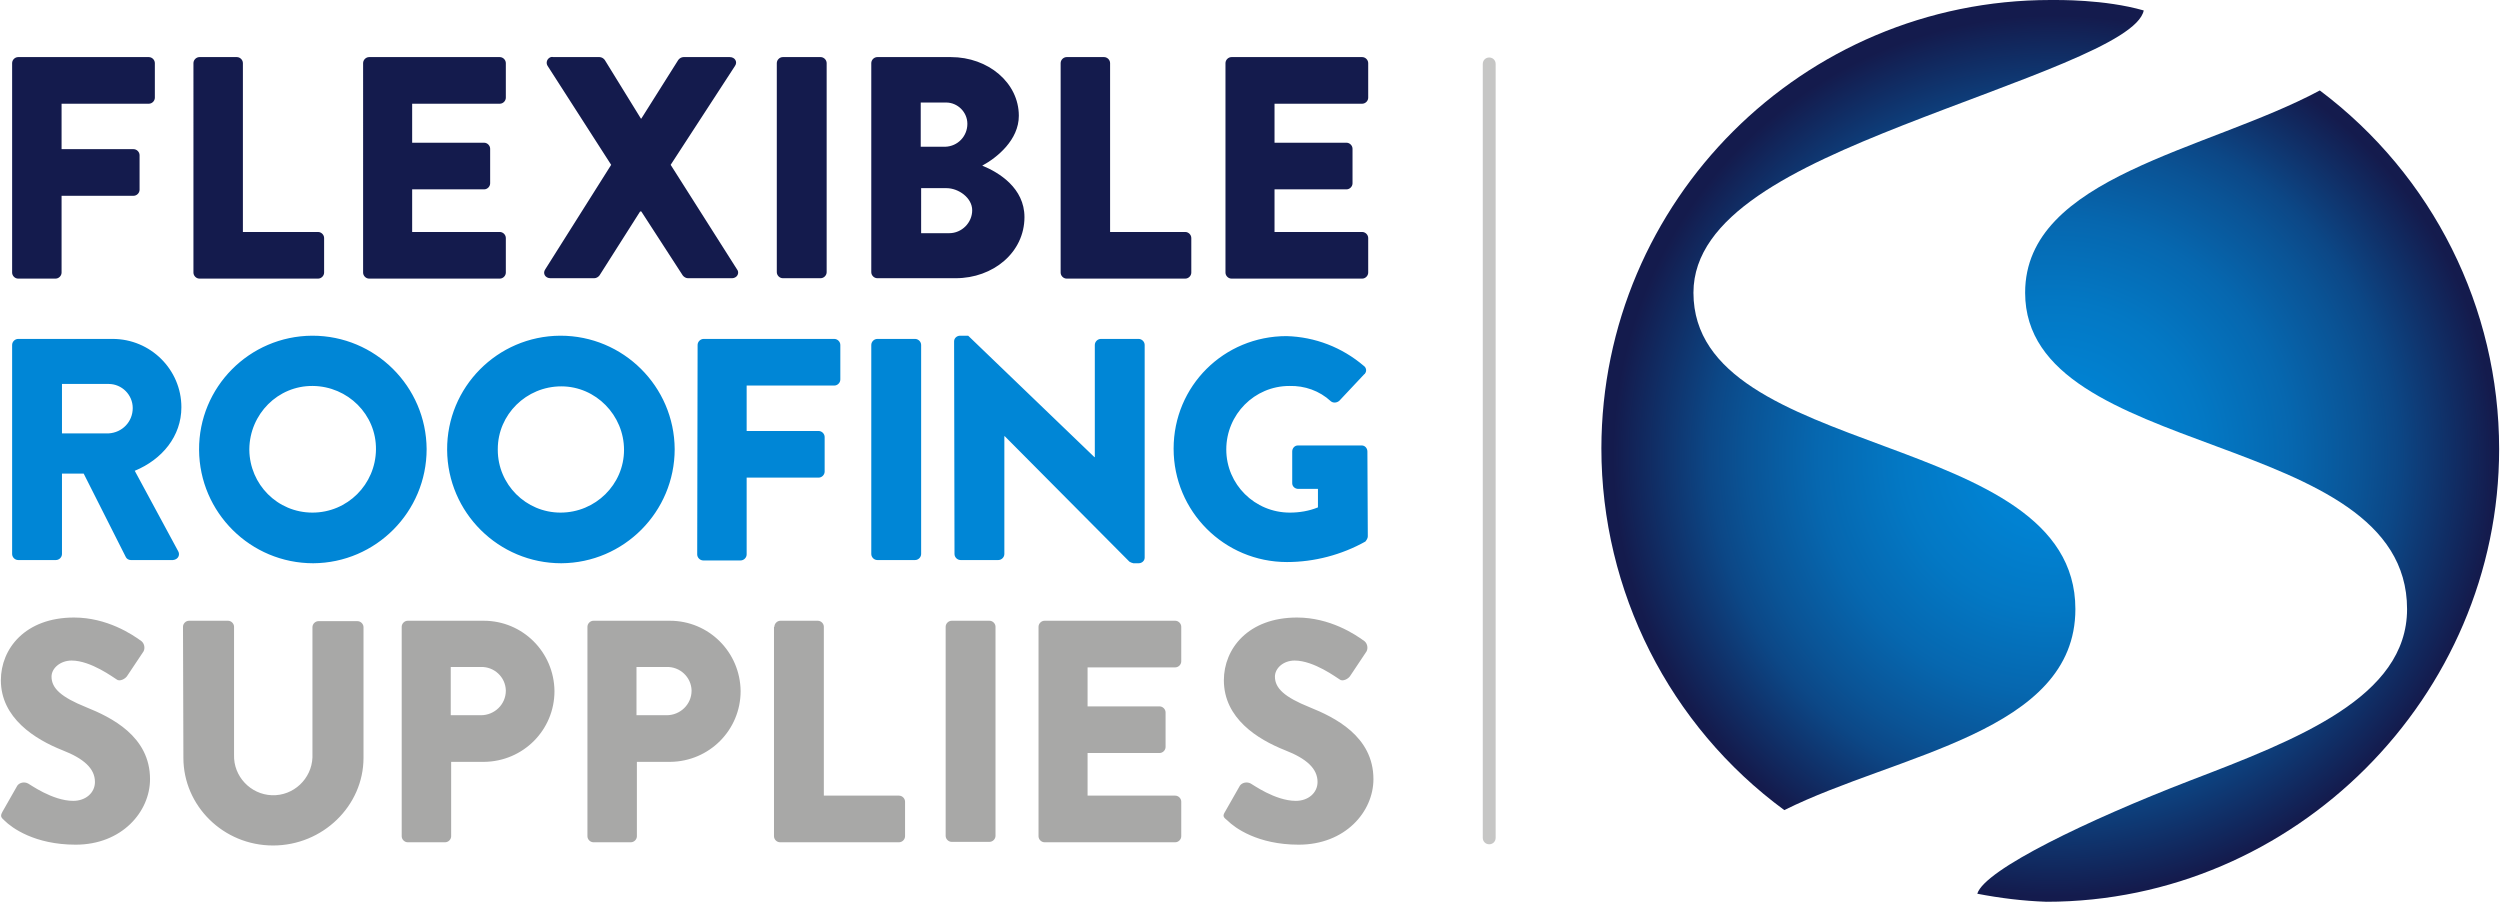 <svg xml:space="preserve" viewBox="0 0 621.4 224.3" height="224" width="621" y="0" x="0" xmlns="http://www.w3.org/2000/svg"><style>.st3{fill:#141b4d}.st4{fill:#0086d6}.st5{fill:#a8a8a7}</style><radialGradient gradientUnits="userSpaceOnUse" gradientTransform="matrix(1 0 0 -1 .001 224.006)" r="109.57" cy="110.564" cx="510.579" id="SVGID_1_"><stop stop-color="#0086d6" offset="0"></stop><stop stop-color="#0182d2" offset=".17"></stop><stop stop-color="#0378c4" offset=".35"></stop><stop stop-color="#0667af" offset=".54"></stop><stop stop-color="#0a5395" offset=".7"></stop><stop stop-color="#0c4786" offset=".78"></stop><stop stop-color="#11295f" offset=".93"></stop><stop stop-color="#141b4d" offset="1"></stop></radialGradient><path fill="url(#SVGID_1_)" d="M443.6 201.5c28.1-14 72.4-19.3 72.4-50 0-45-95-36.8-95-78.7 0-19.2 25.4-31.1 52-41.6 28.5-11.2 58.4-20.6 60-28.6C523.2-.2 511.6 0 509.8 0c-61.6 0-111.6 49.9-111.7 111.5 0 35.5 16.9 69 45.5 90z"></path><radialGradient gradientUnits="userSpaceOnUse" gradientTransform="matrix(1 0 0 -1 .001 224.006)" r="109.57" cy="110.564" cx="510.579" id="SVGID_2_"><stop stop-color="#0086d6" offset="0"></stop><stop stop-color="#0182d2" offset=".17"></stop><stop stop-color="#0378c4" offset=".35"></stop><stop stop-color="#0667af" offset=".54"></stop><stop stop-color="#0a5395" offset=".7"></stop><stop stop-color="#0c4786" offset=".78"></stop><stop stop-color="#11295f" offset=".93"></stop><stop stop-color="#141b4d" offset="1"></stop></radialGradient><path fill="url(#SVGID_2_)" d="M576.8 22.5c-28 15-73.3 21.4-73.3 50.3 0 41.9 95 33.7 95 78.7 0 21.9-27.2 32.4-54.1 42.7-25.1 9.7-51 22.1-52.8 28.1 5.7 1.1 11.4 1.8 17.2 2 61.7 0 112.6-51 112.6-112.6 0-35.1-16.5-68.1-44.6-89.2z"></path><path fill="#c6c6c5" d="M370.2 210c-.9 0-1.6-.7-1.6-1.6V15.9c0-.9.7-1.6 1.6-1.6s1.6.7 1.6 1.6v192.5c0 .9-.7 1.6-1.6 1.6z"></path><g><path d="M2.8 15.7c0-.8.7-1.5 1.5-1.5h32.5c.8 0 1.5.7 1.5 1.5v8.6c0 .8-.7 1.5-1.5 1.5H15.1v11.3H33c.8 0 1.5.7 1.5 1.5v8.6c0 .8-.7 1.5-1.5 1.5H15.1v19.1c0 .8-.7 1.5-1.5 1.5H4.3c-.8 0-1.5-.7-1.5-1.5V15.7zM47.9 15.7c0-.8.7-1.5 1.5-1.5h9.3c.8 0 1.5.7 1.5 1.5v42h18.7c.8 0 1.5.7 1.5 1.5v8.6c0 .8-.7 1.5-1.5 1.5H49.4c-.8 0-1.5-.7-1.5-1.5V15.7zM90.1 15.7c0-.8.7-1.5 1.5-1.5h32.5c.8 0 1.5.7 1.5 1.5v8.6c0 .8-.7 1.5-1.5 1.5h-21.8v9.7h17.9c.8 0 1.5.7 1.5 1.5v8.6c0 .8-.7 1.5-1.5 1.5h-17.9v10.6h21.8c.8 0 1.5.7 1.5 1.5v8.6c0 .8-.7 1.5-1.5 1.5H91.6c-.8 0-1.5-.7-1.5-1.5V15.7zM151.8 41L136 16.4c-.4-.6-.3-1.5.4-2 .3-.2.6-.3 1-.2h11.5c.5 0 1 .3 1.3.7l9 14.6h.1l9.2-14.6c.3-.4.8-.7 1.3-.7h11.5c1.3 0 2 1.2 1.3 2.2l-16 24.6 16.5 26c.5.6.3 1.5-.3 1.9-.3.2-.6.3-1 .3h-10.9c-.5 0-1-.3-1.3-.7l-10.3-15.9h-.3l-10.1 15.9c-.3.4-.8.7-1.3.7h-10.9c-1.3 0-2-1.2-1.3-2.2l16.4-26zM193 15.7c0-.8.7-1.5 1.5-1.5h9.4c.8 0 1.5.7 1.5 1.5v52c0 .8-.7 1.5-1.5 1.5h-9.4c-.8 0-1.5-.7-1.5-1.5v-52zM216.5 15.7c0-.8.7-1.5 1.5-1.5h18.3c9.3 0 16.9 6.4 16.9 14.6 0 6-5.4 10.4-9.1 12.4 4.2 1.7 10.5 5.6 10.5 12.8 0 8.8-7.8 15.2-17.1 15.2H218c-.8 0-1.5-.7-1.5-1.5v-52zm18.4 20.8c3.1-.1 5.5-2.6 5.5-5.7 0-2.9-2.4-5.3-5.3-5.3h-6.3v11h6.1zm1 21.5c3.1 0 5.7-2.6 5.7-5.7s-3.4-5.5-6.4-5.5h-6.3V58h7zM263.6 15.7c0-.8.7-1.5 1.5-1.5h9.3c.8 0 1.5.7 1.5 1.5v42h18.7c.8 0 1.5.7 1.5 1.5v8.6c0 .8-.7 1.5-1.5 1.5h-29.5c-.8 0-1.5-.7-1.5-1.5V15.7zM304.6 15.7c0-.8.7-1.5 1.5-1.5h32.5c.8 0 1.5.7 1.5 1.5v8.6c0 .8-.7 1.5-1.5 1.5h-21.8v9.7h17.9c.8 0 1.5.7 1.5 1.5v8.6c0 .8-.7 1.5-1.5 1.5h-17.9v10.6h21.8c.8 0 1.5.7 1.5 1.5v8.6c0 .8-.7 1.5-1.5 1.5h-32.5c-.8 0-1.5-.7-1.5-1.5V15.7z" class="st3"></path><path d="M2.8 85.8c0-.8.7-1.5 1.5-1.5h23.5c9.4 0 17.1 7.6 17.1 17 0 7.2-4.8 13-11.6 15.8l10.8 20c.4.7.2 1.6-.6 2-.2.1-.5.2-.7.2H32.3c-.5 0-1-.3-1.2-.7l-10.5-20.8h-5.4v20c0 .8-.7 1.5-1.5 1.5H4.3c-.8 0-1.5-.7-1.5-1.5v-52zm24 22c3.4-.2 6-2.9 6-6.3 0-3.3-2.7-6-6-6H15.2v12.3h11.6zM77.5 83.5c15.6 0 28.3 12.6 28.4 28.2 0 15.6-12.6 28.3-28.2 28.4-15.6 0-28.3-12.6-28.4-28.2-.1-15.6 12.5-28.3 28.1-28.4h.1zm0 44c8.7 0 15.7-7 15.8-15.7s-7-15.7-15.7-15.8-15.7 7-15.8 15.7v.2c.1 8.6 7 15.6 15.7 15.6zM139.2 83.5c15.6 0 28.3 12.6 28.4 28.2 0 15.6-12.6 28.3-28.2 28.4-15.6 0-28.3-12.6-28.4-28.2-.1-15.6 12.5-28.3 28.1-28.4h.1zm0 44c8.7 0 15.8-7 15.8-15.6s-7-15.8-15.6-15.8c-8.7 0-15.8 7-15.8 15.6v.2c0 8.6 7 15.6 15.6 15.6zM173.3 85.8c0-.8.7-1.5 1.5-1.5h32.5c.8 0 1.5.7 1.5 1.5v8.6c0 .8-.7 1.5-1.5 1.5h-21.8v11.3h17.9c.8 0 1.5.7 1.5 1.5v8.6c0 .8-.7 1.5-1.5 1.5h-17.9v19.1c0 .8-.7 1.5-1.5 1.5h-9.3c-.8 0-1.5-.7-1.5-1.5l.1-52.1zM216.5 85.8c0-.8.7-1.5 1.5-1.5h9.4c.8 0 1.5.7 1.5 1.5v52c0 .8-.7 1.5-1.5 1.5H218c-.8 0-1.5-.7-1.5-1.5v-52zM237.1 84.9c0-.8.7-1.4 1.5-1.4h2l31.4 30.2h.1V85.8c0-.8.7-1.5 1.5-1.5h9.4c.8 0 1.5.7 1.5 1.5v52.9c0 .8-.7 1.4-1.5 1.4h-1.3c-.4-.1-.7-.2-1-.4l-31-31.2h-.1v29.3c0 .8-.7 1.5-1.5 1.5h-9.4c-.8 0-1.5-.7-1.5-1.5l-.1-52.9zM319.8 83.6c7.1.2 13.8 2.8 19.2 7.4.6.4.8 1.3.3 1.9 0 .1-.1.1-.2.2l-6.2 6.6c-.6.5-1.5.6-2.1.1-2.8-2.6-6.5-3.9-10.3-3.8-8.7 0-15.7 7.1-15.7 15.8 0 8.7 7.1 15.7 15.8 15.7 2.4 0 4.8-.4 7-1.3v-4.6h-4.9c-.8 0-1.5-.6-1.5-1.4V112.3c0-.8.6-1.5 1.4-1.5h15.9c.8 0 1.4.7 1.4 1.5l.1 21.1c0 .5-.3.9-.6 1.3-5.9 3.3-12.7 5.1-19.5 5.1-15.6 0-28.2-12.6-28.2-28.2s12.5-28 28.1-28z" class="st4"></path><path d="M.4 201.9l3.7-6.5c.6-.8 1.8-1 2.7-.5.3.1 6 4.3 11.2 4.3 3.1 0 5.4-2 5.4-4.7 0-3.3-2.7-5.8-8.1-7.9-6.8-2.7-15.3-8-15.3-17.4 0-7.8 6-15.6 18.2-15.6 8.2 0 14.5 4.2 16.8 5.9.7.6.9 1.7.5 2.5l-4 6c-.5.9-2 1.6-2.7 1-.7-.4-6.4-4.7-11.2-4.7-2.8 0-5 1.9-5 4 0 2.9 2.4 5.1 8.6 7.6 6.2 2.5 15.9 7.2 15.9 17.9 0 8.1-7 16.3-18.5 16.3-10.2 0-15.9-4.2-17.7-6-.9-.8-1.1-1.1-.5-2.2zM45.3 155.9c0-.8.7-1.5 1.5-1.5h9.7c.8 0 1.5.7 1.5 1.5v31.8c-.2 5.4 4.1 9.9 9.4 10.1 5.4.2 9.9-4.1 10.1-9.4V156c0-.8.7-1.5 1.5-1.5h9.7c.8 0 1.5.7 1.5 1.5v32.5c0 11.9-10.1 21.8-22.5 21.8s-22.3-9.9-22.3-21.8l-.1-32.6zM99.7 155.9c0-.8.7-1.5 1.5-1.5h18.9c9.7 0 17.5 7.8 17.6 17.5 0 9.7-7.8 17.5-17.5 17.6H112V208c0 .8-.7 1.5-1.5 1.5h-9.3c-.8 0-1.5-.7-1.5-1.5v-52.1zm19.7 22c3.4 0 6.2-2.7 6.2-6.1v-.1c-.1-3.3-2.9-5.9-6.2-5.8h-7.5v12h7.5zM145.9 155.9c0-.8.7-1.5 1.5-1.5h19c9.7 0 17.5 7.8 17.6 17.5 0 9.7-7.8 17.5-17.5 17.6h-8.3V208c0 .8-.7 1.5-1.5 1.5h-9.3c-.8 0-1.5-.7-1.5-1.5v-52.1zm19.7 22c3.4 0 6.2-2.7 6.2-6.1v-.1c-.1-3.3-2.9-5.9-6.2-5.8h-7.5v12h7.5zM192.4 155.9c0-.8.7-1.5 1.5-1.5h9.3c.8 0 1.5.7 1.5 1.5v42h18.7c.8 0 1.5.7 1.5 1.5v8.6c0 .8-.7 1.5-1.5 1.5h-29.6c-.8 0-1.5-.7-1.5-1.5v-52.1zM235 155.9c0-.8.7-1.5 1.5-1.5h9.4c.8 0 1.5.7 1.5 1.5v52c0 .8-.7 1.5-1.5 1.5h-9.4c-.8 0-1.5-.7-1.5-1.5v-52zM258.1 155.9c0-.8.7-1.5 1.5-1.5h32.5c.8 0 1.5.7 1.5 1.5v8.6c0 .8-.7 1.5-1.5 1.5h-21.8v9.7h17.9c.8 0 1.5.7 1.5 1.5v8.6c0 .8-.7 1.5-1.5 1.5h-17.9v10.6h21.8c.8 0 1.5.7 1.5 1.5v8.6c0 .8-.7 1.5-1.5 1.5h-32.5c-.8 0-1.5-.7-1.5-1.5v-52.1zM304.5 201.9l3.7-6.5c.6-.8 1.8-1 2.7-.5.3.1 6 4.3 11.2 4.3 3.1 0 5.4-2 5.4-4.7 0-3.3-2.7-5.8-8.1-7.9-6.8-2.7-15.2-7.9-15.2-17.4 0-7.8 6-15.6 18.2-15.6 8.2 0 14.5 4.2 16.8 5.9.7.6.9 1.7.5 2.5l-4 6c-.5.9-2 1.6-2.7 1-.7-.4-6.4-4.7-11.2-4.7-2.8 0-4.9 1.9-4.9 4 0 2.9 2.4 5.1 8.6 7.6 6.2 2.5 15.9 7.2 15.9 17.9 0 8.1-7 16.3-18.6 16.3-10.2 0-15.9-4.2-17.7-6-1-.8-1.3-1.1-.6-2.2z" class="st5"></path></g></svg>